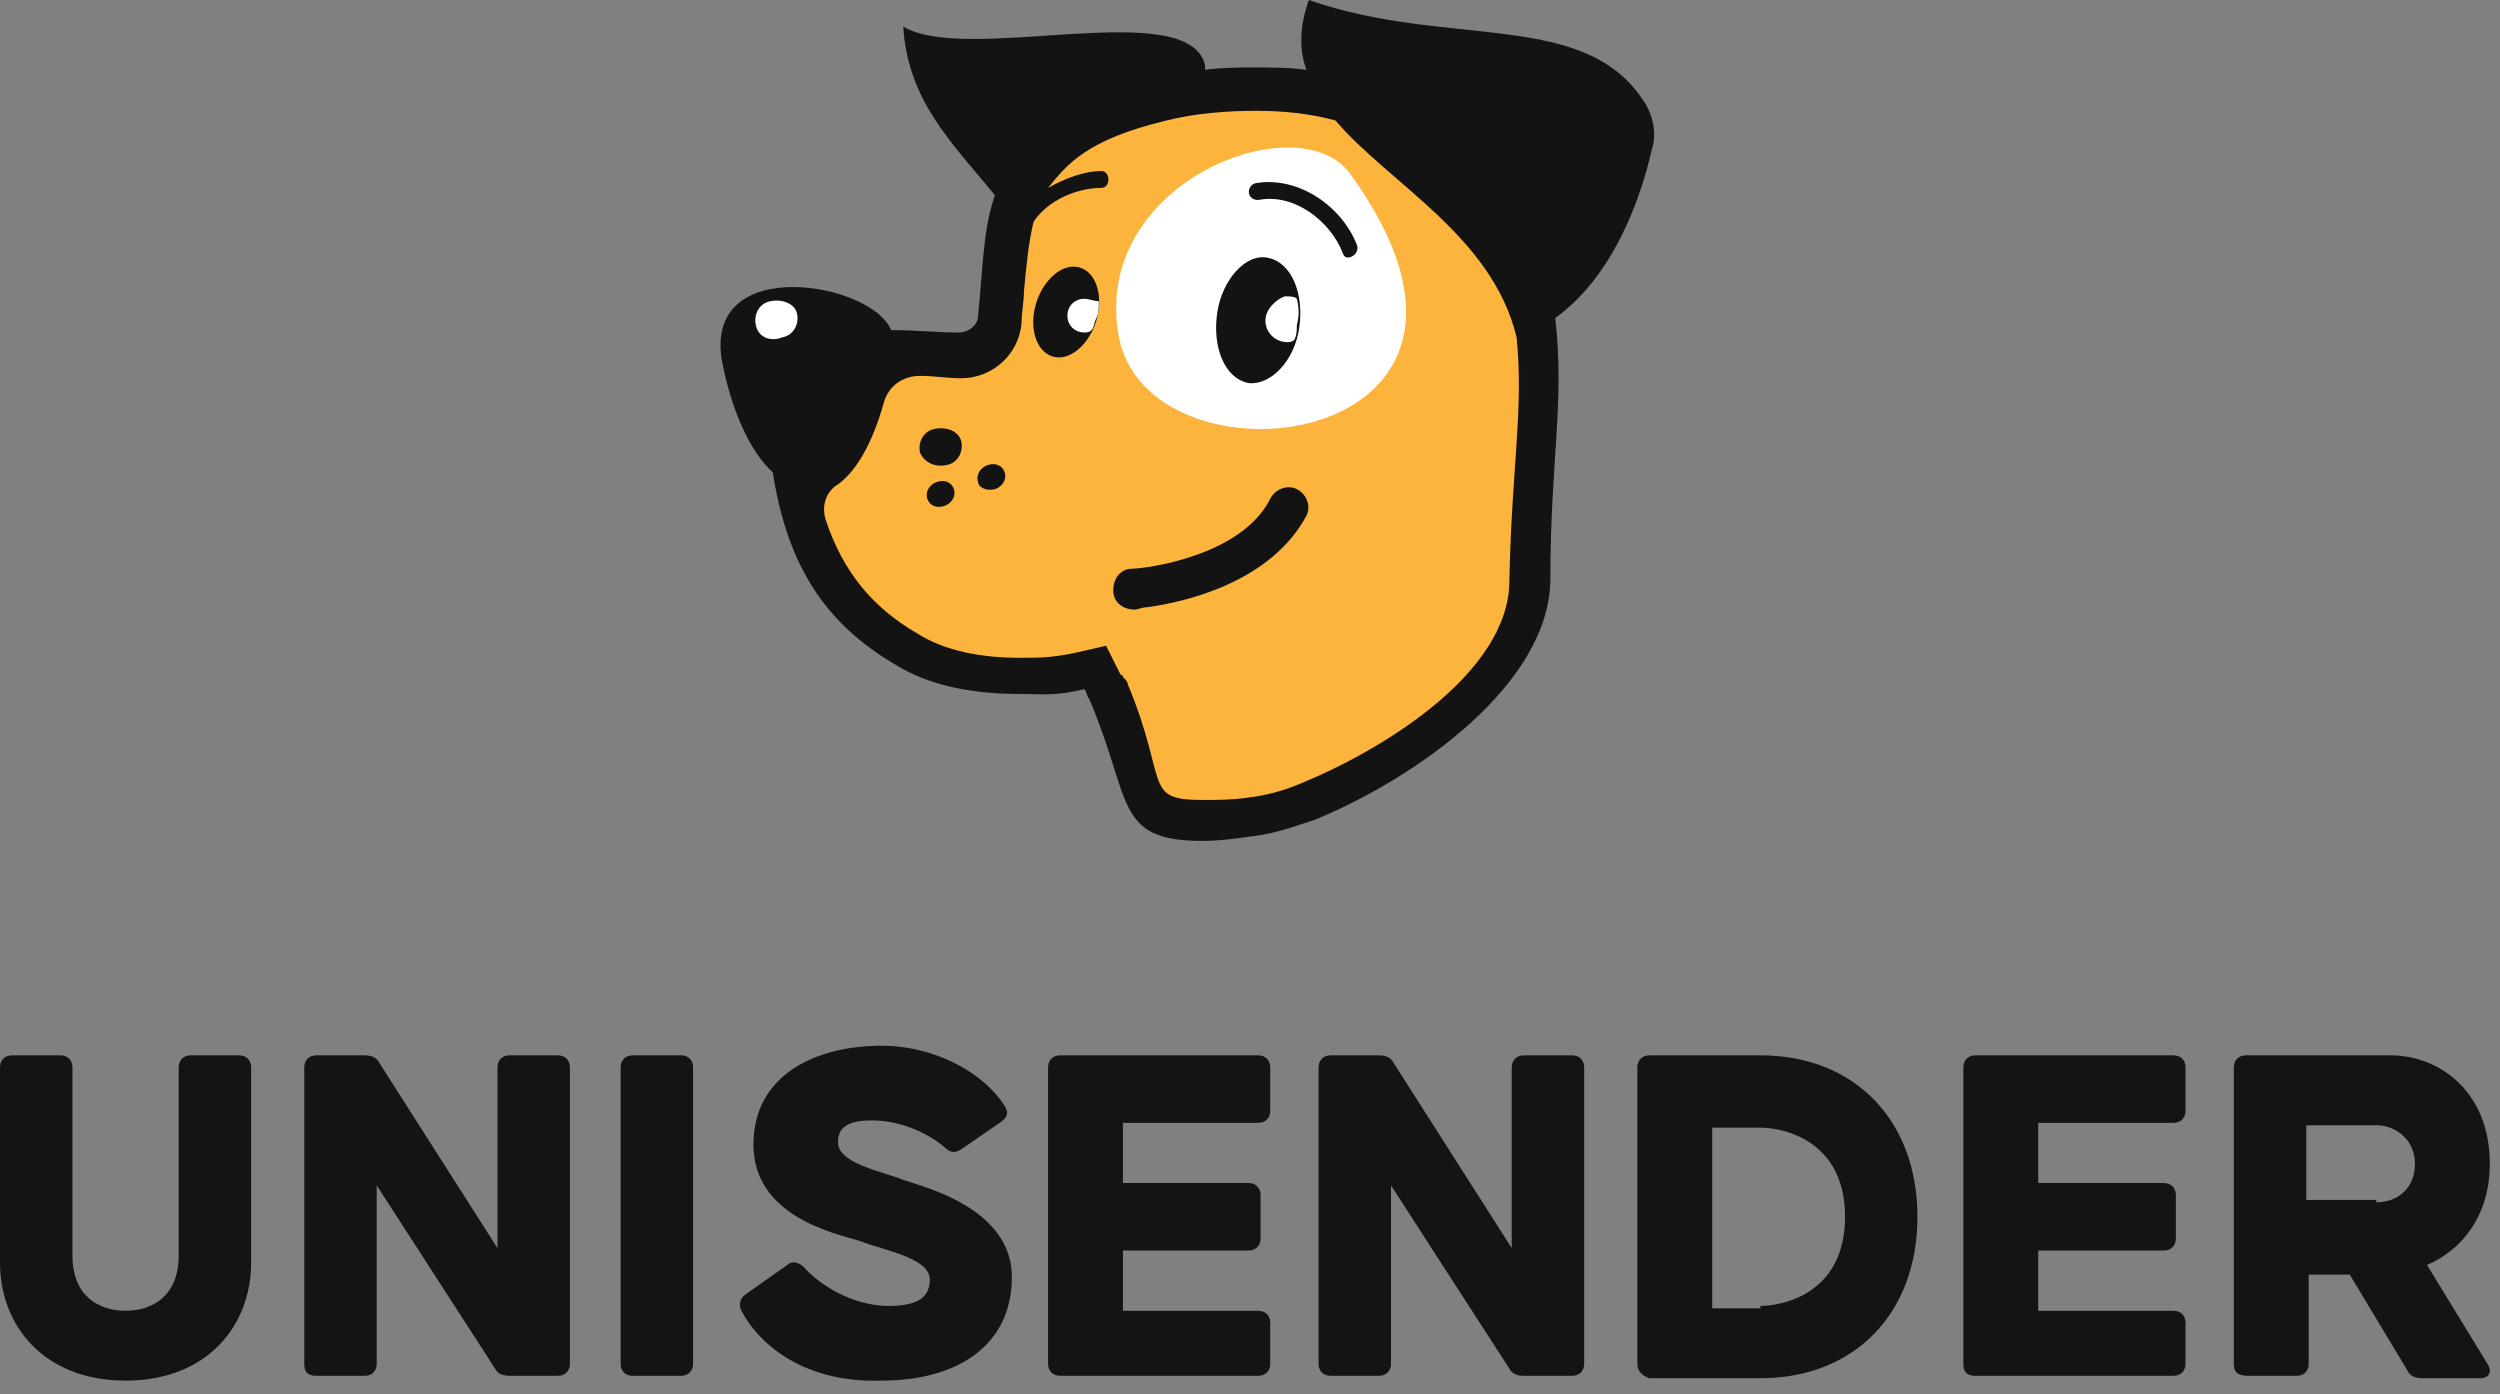 <svg width="52" height="29" viewBox="0 0 52 29" fill="none" xmlns="http://www.w3.org/2000/svg">
<rect x="0" y="0" width="52" height="29" fill="#808080" stroke="none"/>
<path d="M0 26.261V22.202C0 22.051 0.1 21.951 0.251 21.951H1.256C1.406 21.951 1.507 22.051 1.507 22.202V26.111C1.507 26.963 2.059 27.264 2.612 27.264C3.165 27.264 3.717 26.963 3.717 26.111V22.202C3.717 22.051 3.818 21.951 3.968 21.951H4.973C5.124 21.951 5.224 22.051 5.224 22.202V26.261C5.224 27.564 4.32 28.717 2.612 28.717C0.904 28.717 0 27.564 0 26.261Z" fill="#141414"/>
<path d="M6.329 28.366V22.202C6.329 22.051 6.43 21.951 6.58 21.951H7.585C7.736 21.951 7.836 22.001 7.886 22.102L10.348 25.961V22.202C10.348 22.051 10.448 21.951 10.599 21.951H11.603C11.754 21.951 11.854 22.051 11.854 22.202V28.366C11.854 28.517 11.754 28.617 11.603 28.617H10.599C10.448 28.617 10.348 28.567 10.297 28.466L7.836 24.657V28.366C7.836 28.517 7.736 28.617 7.585 28.617H6.58C6.379 28.617 6.329 28.517 6.329 28.366Z" fill="#141414"/>
<path d="M12.909 28.366V22.202C12.909 22.051 13.01 21.951 13.16 21.951H14.165C14.316 21.951 14.416 22.051 14.416 22.202V28.366C14.416 28.517 14.316 28.617 14.165 28.617H13.16C13.01 28.617 12.909 28.517 12.909 28.366Z" fill="#141414"/>
<path d="M15.421 27.264C15.37 27.164 15.37 27.013 15.521 26.913L16.375 26.312C16.476 26.211 16.626 26.262 16.727 26.362C17.028 26.713 17.731 27.164 18.485 27.164C19.188 27.164 19.339 26.913 19.339 26.612C19.339 26.161 18.384 26.011 17.882 25.811C17.38 25.66 15.672 25.309 15.672 23.806C15.672 22.352 16.978 21.751 18.334 21.751C19.489 21.751 20.494 22.352 20.896 23.004C20.996 23.154 20.946 23.255 20.795 23.355L19.992 23.906C19.841 24.006 19.741 23.956 19.64 23.856C19.339 23.605 18.786 23.305 18.133 23.305C17.631 23.305 17.43 23.455 17.43 23.756C17.43 24.207 18.334 24.357 18.836 24.558C19.288 24.708 21.047 25.159 21.047 26.562C21.047 27.965 19.942 28.717 18.334 28.717C16.777 28.767 15.822 28.016 15.421 27.264Z" fill="#141414"/>
<path d="M21.8 28.366V22.202C21.8 22.051 21.9 21.951 22.051 21.951H26.17C26.321 21.951 26.421 22.051 26.421 22.202V23.104C26.421 23.254 26.321 23.355 26.17 23.355H23.357V24.607H25.969C26.12 24.607 26.22 24.708 26.22 24.858V25.76C26.22 25.91 26.12 26.011 25.969 26.011H23.357V27.264H26.17C26.321 27.264 26.421 27.364 26.421 27.514V28.366C26.421 28.517 26.321 28.617 26.17 28.617H22.051C21.9 28.617 21.8 28.517 21.8 28.366Z" fill="#141414"/>
<path d="M27.426 28.366V22.202C27.426 22.051 27.526 21.951 27.677 21.951H28.682C28.832 21.951 28.933 22.001 28.983 22.102L31.444 25.961V22.202C31.444 22.051 31.545 21.951 31.695 21.951H32.7C32.851 21.951 32.951 22.051 32.951 22.202V28.366C32.951 28.517 32.851 28.617 32.7 28.617H31.695C31.545 28.617 31.444 28.567 31.394 28.466L28.933 24.657V28.366C28.933 28.517 28.832 28.617 28.682 28.617H27.677C27.526 28.617 27.426 28.517 27.426 28.366Z" fill="#141414"/>
<path d="M34.057 28.366V22.202C34.057 22.051 34.157 21.951 34.308 21.951H36.618C38.577 21.951 39.883 23.304 39.883 25.309C39.883 27.314 38.577 28.667 36.618 28.667H34.308C34.157 28.617 34.057 28.517 34.057 28.366ZM36.618 27.163C37.071 27.163 38.377 26.913 38.377 25.309C38.377 23.705 37.071 23.455 36.618 23.455H35.614V27.213H36.618V27.163Z" fill="#141414"/>
<path d="M40.838 28.366V22.202C40.838 22.051 40.938 21.951 41.089 21.951H45.208C45.359 21.951 45.459 22.051 45.459 22.202V23.104C45.459 23.254 45.359 23.355 45.208 23.355H42.395V24.607H45.007C45.158 24.607 45.258 24.708 45.258 24.858V25.76C45.258 25.91 45.158 26.011 45.007 26.011H42.395V27.264H45.208C45.359 27.264 45.459 27.364 45.459 27.514V28.366C45.459 28.517 45.359 28.617 45.208 28.617H41.089C40.888 28.617 40.838 28.517 40.838 28.366Z" fill="#141414"/>
<path d="M46.464 28.366V22.202C46.464 22.051 46.564 21.951 46.715 21.951H49.729C50.733 21.951 51.788 22.703 51.788 24.206C51.788 25.309 51.186 26.011 50.482 26.311L51.738 28.366C51.839 28.517 51.788 28.667 51.587 28.667H50.382C50.231 28.667 50.131 28.617 50.081 28.517L48.875 26.512H48.021V28.366C48.021 28.517 47.921 28.617 47.77 28.617H46.765C46.514 28.617 46.464 28.517 46.464 28.366ZM49.428 25.008C49.88 25.008 50.231 24.708 50.231 24.206C50.231 23.705 49.829 23.405 49.428 23.405H47.971V24.958H49.428V25.008Z" fill="#141414"/>
<path d="M32.047 6.465C31.947 5.714 31.494 3.508 29.736 2.606C28.581 2.005 26.622 1.303 24.06 1.905C22.302 2.306 21.7 2.907 21.197 3.558C20.594 4.31 20.594 5.363 20.494 6.666C20.494 6.866 20.293 7.017 20.092 7.017C18.987 6.966 17.832 6.916 16.727 6.816C16.475 6.816 16.274 6.966 16.274 7.217C16.124 10.725 16.877 12.63 18.836 13.732C19.791 14.284 20.846 14.634 22.604 14.233C22.654 14.284 22.654 14.384 22.704 14.434C23.759 16.84 23.508 17.541 25.969 17.19C26.421 17.14 26.823 16.99 27.225 16.84C29.184 16.038 31.494 14.033 31.494 11.928C31.494 9.422 32.348 8.32 32.047 6.465Z" fill="#FCB43D"/>
<path d="M28.079 3.609C32.298 9.422 23.759 10.375 23.257 6.917C22.754 3.759 27.024 2.155 28.079 3.609Z" fill="white"/>
<path d="M28.23 5.112C27.929 4.31 27.025 3.658 26.12 3.809C25.92 3.859 25.92 4.16 26.171 4.16C26.924 4.009 27.678 4.611 27.929 5.262C27.979 5.463 28.28 5.312 28.23 5.112Z" fill="#131313"/>
<path d="M23.86 12.63C23.759 12.63 23.659 12.68 23.608 12.68C23.357 12.68 23.156 12.53 23.156 12.279C23.156 12.028 23.307 11.828 23.558 11.828C23.809 11.828 25.819 11.577 26.421 10.375C26.522 10.174 26.773 10.074 26.974 10.174C27.175 10.274 27.275 10.525 27.175 10.725C26.421 12.129 24.613 12.53 23.86 12.63Z" fill="#131313"/>
<path d="M19.691 9.673C19.942 9.623 20.043 9.372 19.992 9.172C19.942 8.971 19.691 8.871 19.44 8.921C19.189 8.971 19.088 9.222 19.139 9.422C19.239 9.623 19.44 9.723 19.691 9.673Z" fill="#131313"/>
<path d="M19.64 10.525C19.791 10.475 19.891 10.324 19.841 10.174C19.791 10.024 19.64 9.974 19.489 10.024C19.339 10.074 19.238 10.224 19.288 10.374C19.339 10.525 19.489 10.575 19.64 10.525Z" fill="#131313"/>
<path d="M20.696 10.174C20.846 10.124 20.947 9.974 20.897 9.823C20.846 9.673 20.696 9.623 20.545 9.673C20.394 9.723 20.294 9.874 20.344 10.024C20.344 10.124 20.495 10.224 20.696 10.174Z" fill="#131313"/>
<path d="M27.025 6.816C27.125 6.114 26.874 5.463 26.372 5.362C25.919 5.262 25.417 5.813 25.317 6.515C25.216 7.217 25.467 7.868 25.97 7.968C26.422 8.019 26.924 7.517 27.025 6.816Z" fill="#131313"/>
<path d="M22.805 6.666C22.956 6.164 22.805 5.663 22.454 5.563C22.102 5.463 21.7 5.814 21.549 6.315C21.399 6.816 21.549 7.317 21.901 7.417C22.253 7.518 22.654 7.167 22.805 6.666Z" fill="#131313"/>
<path d="M26.321 6.665C26.321 6.916 26.522 7.116 26.773 7.116C26.824 7.116 26.874 7.116 26.924 7.066C26.974 6.966 26.974 6.866 26.974 6.765C27.024 6.565 27.024 6.415 26.974 6.214C26.924 6.164 26.824 6.164 26.723 6.164C26.572 6.214 26.321 6.415 26.321 6.665Z" fill="white"/>
<path d="M22.554 6.215C22.353 6.215 22.202 6.365 22.202 6.566C22.202 6.766 22.353 6.916 22.554 6.916C22.604 6.916 22.654 6.916 22.704 6.866C22.755 6.816 22.755 6.716 22.805 6.616C22.855 6.516 22.855 6.415 22.855 6.265C22.755 6.265 22.654 6.215 22.554 6.215Z" fill="white"/>
<path d="M34.157 2.055C32.901 0.2 30.088 1.002 27.225 0C27.024 0.551 27.024 1.052 27.175 1.453C26.823 1.403 26.472 1.403 26.07 1.403C25.769 1.403 25.417 1.403 25.065 1.453C25.065 1.403 25.065 1.403 25.065 1.353C24.714 -0.1 20.093 1.353 18.787 0.551C18.887 2.105 19.791 2.957 20.695 4.06C20.444 4.761 20.444 5.613 20.344 6.565C20.344 6.766 20.143 6.916 19.942 6.916C19.49 6.916 19.038 6.866 18.535 6.866C18.134 5.864 14.617 5.262 15.019 7.518C15.22 8.57 15.622 9.422 16.074 9.823C16.375 11.778 17.179 12.98 18.636 13.832C19.289 14.233 20.143 14.434 21.198 14.434C21.7 14.434 21.951 14.484 22.554 14.334C22.604 14.384 22.604 14.484 22.654 14.534C23.558 16.639 23.157 17.491 25.015 17.491C25.367 17.491 25.718 17.441 26.07 17.391C26.522 17.341 26.924 17.19 27.376 17.04C29.436 16.188 32.248 14.233 32.248 12.028C32.248 9.572 32.55 8.37 32.349 6.615C33.605 5.713 34.157 4.009 34.358 3.107C34.459 2.807 34.408 2.406 34.157 2.055ZM31.395 12.078C31.395 13.983 28.782 15.586 27.075 16.288C26.723 16.439 26.371 16.539 25.97 16.589C25.618 16.639 25.317 16.639 25.015 16.639C23.759 16.639 24.312 16.288 23.458 14.233C23.458 14.183 23.408 14.133 23.358 14.083C23.358 14.083 23.358 14.033 23.307 14.033L23.006 13.431L22.353 13.582C21.851 13.682 21.65 13.682 21.198 13.682C20.394 13.682 19.64 13.532 19.088 13.181C18.134 12.63 17.531 11.878 17.179 10.825C17.079 10.525 17.179 10.224 17.43 10.074C17.782 9.823 18.134 9.272 18.385 8.37C18.485 8.019 18.787 7.818 19.138 7.818C19.44 7.818 19.691 7.868 19.992 7.868C20.645 7.868 21.198 7.367 21.248 6.716C21.248 6.515 21.298 6.265 21.298 6.064C21.348 5.513 21.399 5.012 21.499 4.611C21.8 4.16 22.403 3.909 22.905 3.909C23.106 3.909 23.106 3.558 22.905 3.558C22.554 3.558 22.152 3.709 21.8 3.909C22.202 3.408 22.604 2.907 24.262 2.506C24.864 2.356 25.517 2.305 26.12 2.305C26.673 2.305 27.225 2.356 27.778 2.506C28.883 3.809 31.043 4.912 31.545 7.016C31.696 8.52 31.445 9.673 31.395 12.078Z" fill="#131313"/>
<path d="M16.275 7.016C16.526 6.966 16.627 6.716 16.576 6.515C16.526 6.315 16.275 6.215 16.024 6.265C15.773 6.315 15.672 6.565 15.723 6.766C15.773 7.016 16.024 7.117 16.275 7.016Z" fill="white"/>
</svg>
